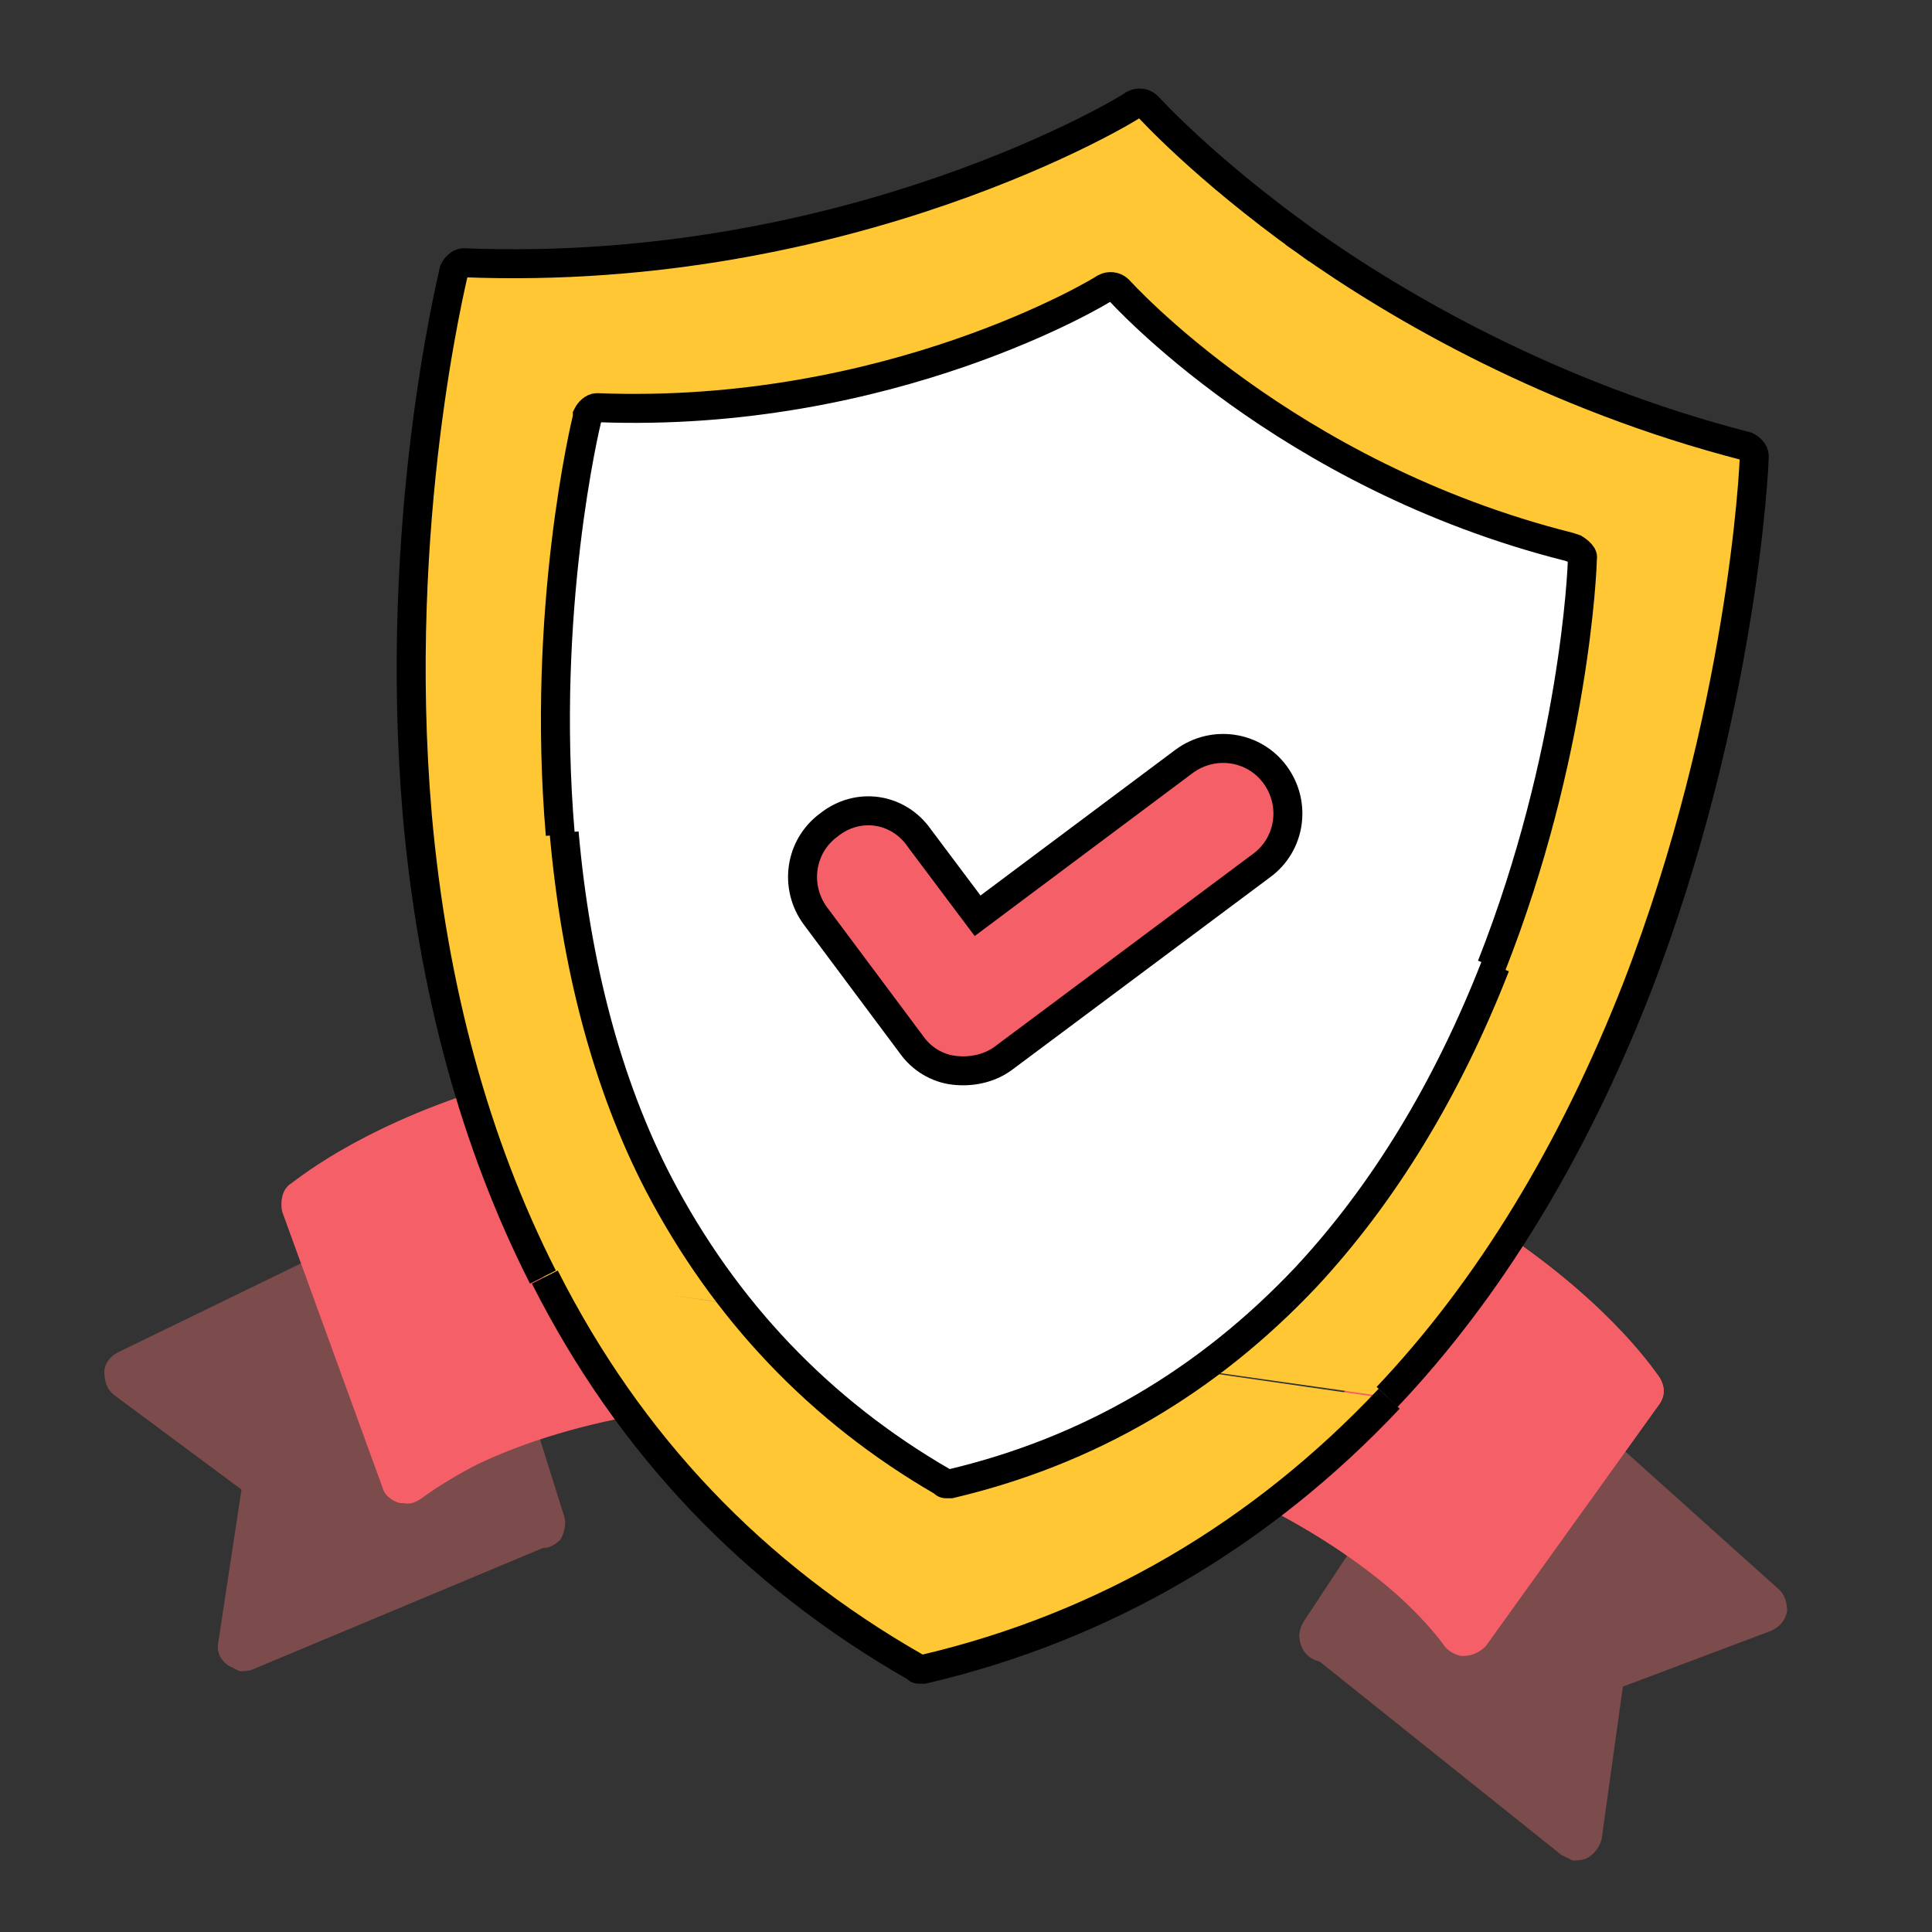 <?xml version="1.0" encoding="UTF-8"?> <!-- Generator: Adobe Illustrator 22.0.0, SVG Export Plug-In . SVG Version: 6.00 Build 0) --> <svg xmlns="http://www.w3.org/2000/svg" xmlns:xlink="http://www.w3.org/1999/xlink" id="Слой_1" x="0px" y="0px" viewBox="0 0 100 100" style="enable-background:new 0 0 100 100;" xml:space="preserve"><rect x="0" y="0" width="100" height="100" fill="#333333" stroke="none"/> <style type="text/css"> .st0{fill:#7C4B4C;} .st1{fill:#F55F68;} .st2{fill:#FFC734;stroke:#000000;stroke-width:1.5;} .st3{fill:#FFFFFF;stroke:#000000;stroke-width:1.5;} .st4{fill:#F55F68;stroke:#000000;stroke-width:1.5;} </style> <path class="st0" d="M29.2,78.5l-1.6-5.1c-0.1-0.2-0.2-0.4-0.4-0.6l0,0c-0.4-0.3-0.9-0.4-1.3-0.2c-1.9,0.7-3.3,1.5-4.2,2l-3.2-9 c-0.1-0.3-0.4-0.6-0.7-0.8c-0.3-0.1-0.7-0.1-1,0L6.1,70c-0.4,0.2-0.7,0.6-0.7,1c0,0.4,0.1,0.9,0.5,1.2l6.6,4.9L11.3,85 c-0.1,0.5,0.1,0.9,0.5,1.2c0.2,0.1,0.4,0.2,0.6,0.3c0.2,0,0.5,0,0.7-0.1L28.4,80C29,79.8,29.4,79.1,29.2,78.5z"></path> <path class="st0" d="M92,82.2l-8.8-7.9c-0.3-0.2-0.6-0.4-1-0.3c-0.4,0-0.7,0.2-0.9,0.5l-5.6,7.7c-0.7-0.8-1.9-1.9-3.5-3.1 c-0.4-0.3-0.9-0.3-1.3-0.1l0,0c-0.2,0.1-0.4,0.3-0.5,0.5l-2.9,4.4c-0.4,0.6-0.3,1.3,0.3,1.7l13,10.4c0.2,0.1,0.4,0.2,0.6,0.3 c0.2,0,0.4,0,0.7-0.1c0.4-0.2,0.7-0.6,0.8-1l1.1-7.9l7.7-2.9c0.4-0.2,0.7-0.5,0.8-1C92.5,83,92.4,82.5,92,82.2z"></path> <path class="st0" d="M29.2,78.5l-1.6-5.1c-0.1-0.5-0.5-0.8-1-0.9c0,0,0,0-0.1,0c-0.2,0-0.4,0-0.6,0.1c-3.8,1.4-5.6,3-5.7,3.1 c-0.4,0.3-0.5,0.8-0.4,1.2c0.1,0.5,0.4,0.8,0.9,1l7,2.2c0.1,0,0.1,0,0.2,0c0.4,0.1,0.8-0.1,1.1-0.4C29.2,79.4,29.3,78.9,29.2,78.5z"></path> <path class="st0" d="M77,83.7c-0.1-0.1-1.4-2.1-4.6-4.5C72.2,79.1,72,79,71.7,79c-0.1,0-0.1,0-0.1,0c-0.5,0-0.9,0.2-1.2,0.6 l-2.9,4.4c-0.3,0.4-0.3,0.9-0.1,1.3c0.2,0.4,0.5,0.6,0.9,0.7c0.1,0,0.1,0,0.2,0l7.3-0.2c0.5,0,0.9-0.3,1.1-0.7 C77.2,84.6,77.2,84.1,77,83.7z"></path> <path class="st1" d="M26.5,57.2c-0.2-0.7-0.9-1-1.6-0.8c-6.6,2.1-9.7,4.8-9.9,4.9c-0.4,0.3-0.5,0.9-0.4,1.4L19.8,77 c0.1,0.4,0.5,0.7,0.9,0.8c0.1,0,0.1,0,0.2,0c0.4,0.1,0.7-0.1,1-0.3c0,0,0.9-0.7,2.6-1.6c1.6-0.8,4.4-1.9,8.2-2.6 c0.4-0.1,0.8-0.4,1-0.8c0.2-0.4,0.1-0.9-0.1-1.2C30.5,67.2,28.2,62.4,26.5,57.2z"></path> <path class="st1" d="M85.9,71.3c-0.1-0.1-2.3-3.6-8.1-7.5c-0.6-0.4-1.4-0.2-1.8,0.4c-3.1,4.6-6.7,8.5-10.7,11.7 c-0.3,0.3-0.5,0.7-0.5,1.1c0,0.4,0.3,0.8,0.7,1c3.5,1.8,5.8,3.6,7.1,4.8c1.4,1.3,2.1,2.3,2.1,2.3c0.2,0.3,0.5,0.5,0.9,0.6 c0,0,0.1,0,0.2,0c0.4,0,0.8-0.2,1.1-0.5l8.9-12.4C86.2,72.3,86.2,71.8,85.9,71.3z"></path> <path class="st1" d="M85.9,71.3c-0.1-0.1-2.3-3.6-8.1-7.5c-0.6-0.4-1.4-0.2-1.8,0.4c-3.1,4.6-6.7,8.5-10.7,11.7 c-0.3,0.3-0.5,0.7-0.5,1.1c0,0.4,0.3,0.8,0.7,1c3.5,1.8,5.8,3.6,7.1,4.8c1.4,1.3,2.1,2.3,2.1,2.3c0.2,0.3,0.5,0.5,0.9,0.6 c0,0,0.1,0,0.2,0c0.4,0,0.8-0.2,1.1-0.5l8.9-12.4C86.2,72.3,86.2,71.8,85.9,71.3z"></path> <path class="st2" d="M90.5,23.1 M71.9,72.4c-6.6,7-14.7,11.8-24.1,14c-0.1,0-0.1,0-0.2,0c-0.1,0-0.1,0-0.2-0.1 C39,81.5,32.6,74.8,28.2,66.1 M28.1,66.1c-3.5-6.9-5.7-14.9-6.5-23.9C20.3,27,23.4,14.5,23.5,14l0,0c0.1-0.2,0.3-0.4,0.5-0.4l0,0 c20,0.8,34.5-8,34.7-8.2c0.2-0.1,0.5-0.1,0.7,0.1l0,0c0.1,0.1,2.9,3.2,8.2,7l0.3-0.4l-0.3,0.4c4.8,3.4,12.7,8,22.8,10.6l0,0 c0.2,0.1,0.4,0.3,0.4,0.5c0,0.5-0.6,13.4-6.1,27.6c-3.3,8.4-7.6,15.5-12.9,21.1"></path> <path class="st3" d="M77.4,50c-2.5,6.4-5.8,11.8-9.8,16.1c-5.1,5.4-11.2,9-18.4,10.7c-0.1,0-0.1,0-0.2,0c-0.1,0-0.1,0-0.2-0.1 c-6.4-3.7-11.3-8.9-14.7-15.4c-2.7-5.2-4.3-11.4-4.9-18.2 M28.4,43.2 M77.4,50 M29,43.2c-1-11.6,1.3-21.2,1.4-21.6l0-0.1 c0.1-0.2,0.3-0.4,0.5-0.4c15.2,0.6,26.2-6.1,26.3-6.2c0.2-0.1,0.5-0.1,0.7,0.1l0,0c0.1,0.1,8.6,9.6,23.3,13.3l0.3,0.1 c0,0,0.5,0.3,0.4,0.5l0,0.1c0,0.4-0.4,10.1-4.7,21l0,0"></path> <path class="st4" d="M42.9,42.7L42.9,42.7c-1.5,1.1-1.8,3.2-0.7,4.7l5,6.7c0.5,0.7,1.3,1.2,2.2,1.3c0.9,0.1,1.8-0.1,2.5-0.6 c0,0,0,0,0,0l13.4-10l0,0c1.5-1.1,1.8-3.2,0.7-4.7l0,0c-1.1-1.5-3.2-1.8-4.7-0.7l-10.7,8l-3-4l0,0C46.5,41.8,44.4,41.5,42.9,42.7z"></path> </svg> 